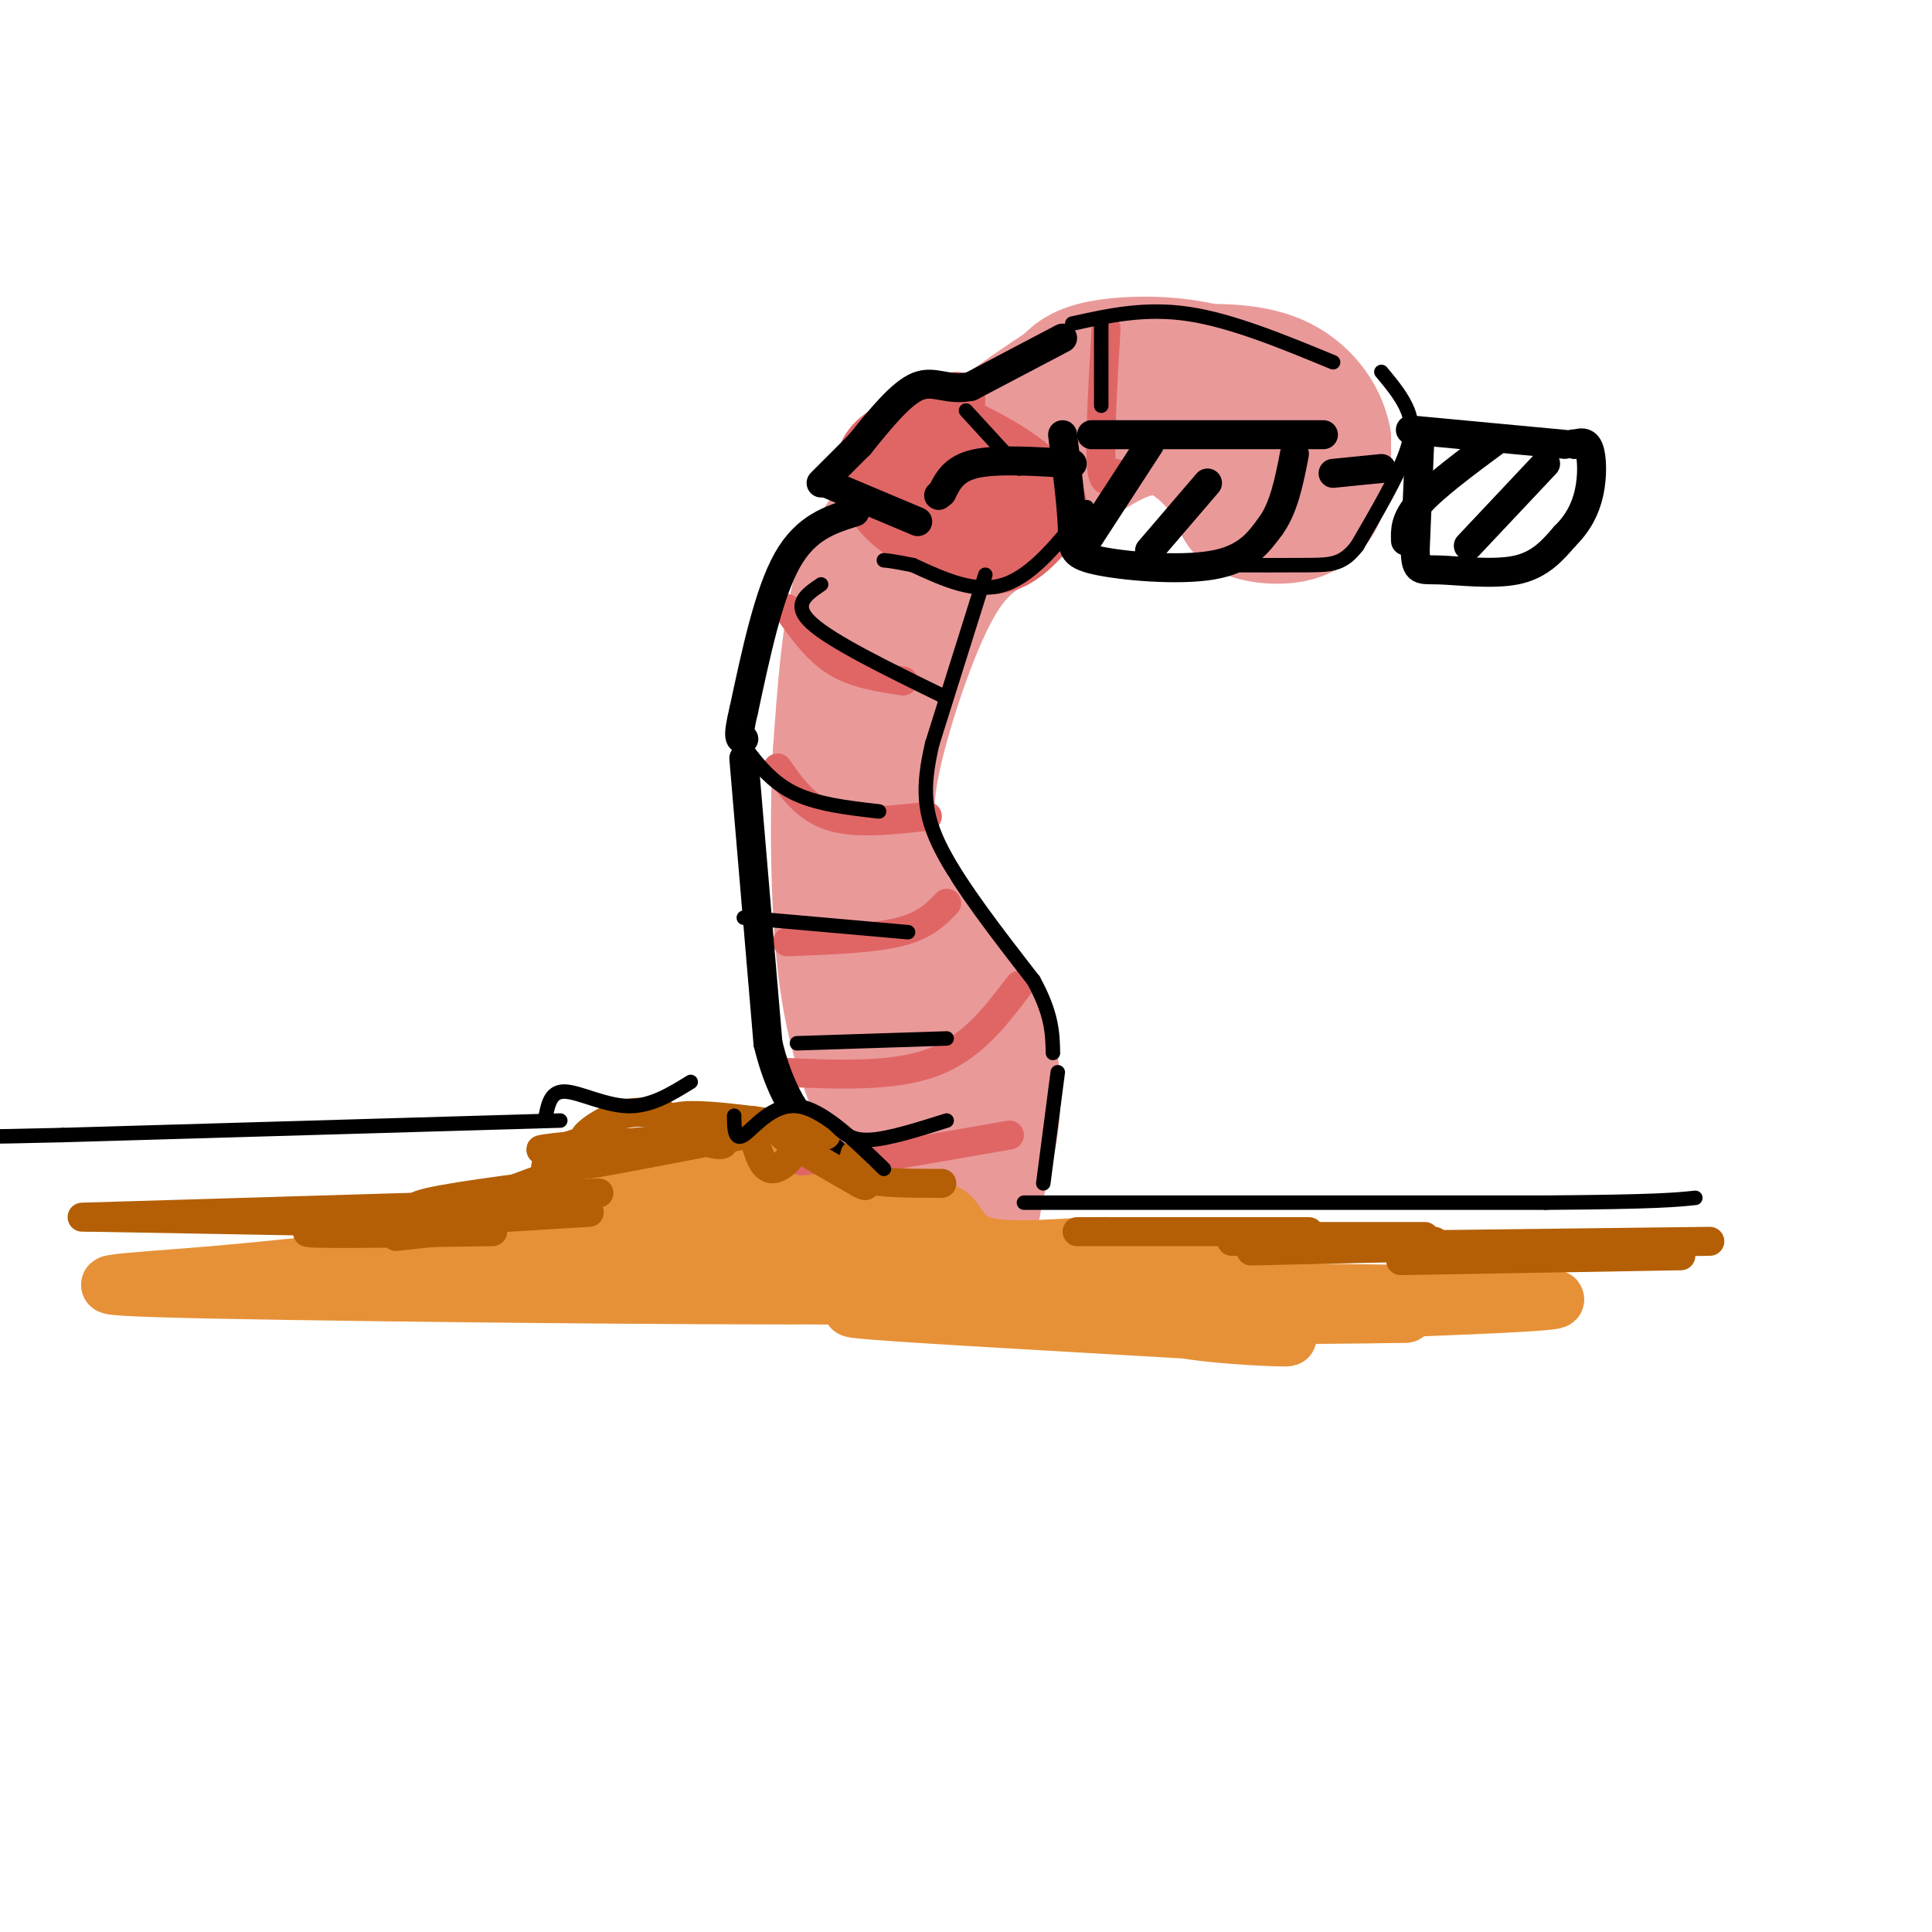 <svg viewBox='0 0 400 400' version='1.1' xmlns='http://www.w3.org/2000/svg' xmlns:xlink='http://www.w3.org/1999/xlink'><g fill='none' stroke='rgb(234,153,153)' stroke-width='28' stroke-linecap='round' stroke-linejoin='round'><path d='M267,87c-5.022,-4.022 -10.044,-8.044 -17,-10c-6.956,-1.956 -15.844,-1.844 -21,-1c-5.156,0.844 -6.578,2.422 -8,4'/><path d='M221,80c-5.898,3.786 -16.643,11.252 -23,17c-6.357,5.748 -8.327,9.778 -11,15c-2.673,5.222 -6.049,11.635 -8,18c-1.951,6.365 -2.475,12.683 -3,19'/><path d='M176,149c-0.917,7.345 -1.708,16.208 -1,25c0.708,8.792 2.917,17.512 7,26c4.083,8.488 10.042,16.744 16,25'/><path d='M198,225c3.726,5.655 5.042,7.292 5,12c-0.042,4.708 -1.440,12.488 -2,15c-0.560,2.512 -0.280,-0.244 0,-3'/><path d='M201,249c1.778,-5.578 6.222,-18.022 4,-29c-2.222,-10.978 -11.111,-20.489 -20,-30'/><path d='M185,190c-4.140,-7.671 -4.491,-11.850 -5,-16c-0.509,-4.150 -1.175,-8.271 1,-18c2.175,-9.729 7.193,-25.065 12,-34c4.807,-8.935 9.404,-11.467 14,-14'/><path d='M207,108c6.964,-6.250 17.375,-14.875 25,-18c7.625,-3.125 12.464,-0.750 16,2c3.536,2.750 5.768,5.875 8,9'/><path d='M256,101c1.238,2.417 0.333,3.958 3,5c2.667,1.042 8.905,1.583 12,-1c3.095,-2.583 3.048,-8.292 3,-14'/><path d='M274,91c-0.867,-4.756 -4.533,-9.644 -10,-12c-5.467,-2.356 -12.733,-2.178 -20,-2'/><path d='M244,77c-7.467,0.356 -16.133,2.244 -24,6c-7.867,3.756 -14.933,9.378 -22,15'/><path d='M198,98c-5.405,3.798 -7.917,5.792 -11,9c-3.083,3.208 -6.738,7.631 -9,16c-2.262,8.369 -3.131,20.685 -4,33'/><path d='M174,156c-0.711,13.711 -0.489,31.489 1,44c1.489,12.511 4.244,19.756 7,27'/><path d='M182,227c1.267,7.489 0.933,12.711 0,16c-0.933,3.289 -2.467,4.644 -4,6'/></g>
<g fill='none' stroke='rgb(224,102,102)' stroke-width='12' stroke-linecap='round' stroke-linejoin='round'><path d='M198,83c-6.417,2.667 -12.833,5.333 -16,8c-3.167,2.667 -3.083,5.333 -3,8'/><path d='M179,99c0.467,3.378 3.133,7.822 8,11c4.867,3.178 11.933,5.089 19,7'/><path d='M206,117c5.333,-0.500 9.167,-5.250 13,-10'/><path d='M219,107c1.089,-3.778 -2.689,-8.222 -8,-12c-5.311,-3.778 -12.156,-6.889 -19,-10'/><path d='M192,85c-5.679,0.226 -10.375,5.792 -7,8c3.375,2.208 14.821,1.060 18,1c3.179,-0.060 -1.911,0.970 -7,2'/><path d='M196,96c-2.798,1.929 -6.292,5.750 -3,8c3.292,2.250 13.369,2.929 16,2c2.631,-0.929 -2.185,-3.464 -7,-6'/><path d='M202,100c-4.422,-1.289 -11.978,-1.511 -16,-1c-4.022,0.511 -4.511,1.756 -5,3'/></g>
<g fill='none' stroke='rgb(224,102,102)' stroke-width='6' stroke-linecap='round' stroke-linejoin='round'><path d='M163,126c3.000,4.250 6.000,8.500 10,11c4.000,2.500 9.000,3.250 14,4'/><path d='M161,159c2.917,4.167 5.833,8.333 11,10c5.167,1.667 12.583,0.833 20,0'/><path d='M196,187c-2.250,2.333 -4.500,4.667 -10,6c-5.500,1.333 -14.250,1.667 -23,2'/><path d='M211,204c-4.917,6.500 -9.833,13.000 -18,16c-8.167,3.000 -19.583,2.500 -31,2'/><path d='M209,235c0.000,0.000 -46.000,8.000 -46,8'/><path d='M229,68c-0.667,11.500 -1.333,23.000 -1,28c0.333,5.000 1.667,3.500 3,2'/></g>
<g fill='none' stroke='rgb(0,0,0)' stroke-width='6' stroke-linecap='round' stroke-linejoin='round'><path d='M226,90c0.000,0.000 48.000,0.000 48,0'/><path d='M220,90c0.923,7.315 1.845,14.631 2,19c0.155,4.369 -0.458,5.792 5,7c5.458,1.208 16.988,2.202 24,1c7.012,-1.202 9.506,-4.601 12,-8'/><path d='M263,109c2.833,-3.833 3.917,-9.417 5,-15'/><path d='M238,92c0.000,0.000 -13.000,20.000 -13,20'/><path d='M250,100c0.000,0.000 -12.000,14.000 -12,14'/><path d='M276,98c0.000,0.000 10.000,-1.000 10,-1'/><path d='M294,90c0.000,0.000 -1.000,24.000 -1,24'/><path d='M293,114c0.143,4.536 1.000,3.875 5,4c4.000,0.125 11.143,1.036 16,0c4.857,-1.036 7.429,-4.018 10,-7'/><path d='M324,111c2.643,-2.595 4.250,-5.583 5,-9c0.750,-3.417 0.643,-7.262 0,-9c-0.643,-1.738 -1.821,-1.369 -3,-1'/><path d='M326,92c-0.500,-0.167 -0.250,-0.083 0,0'/><path d='M324,92c0.000,0.000 -32.000,-3.000 -32,-3'/><path d='M310,91c-6.417,4.750 -12.833,9.500 -16,13c-3.167,3.500 -3.083,5.750 -3,8'/><path d='M320,96c0.000,0.000 -16.000,17.000 -16,17'/><path d='M222,96c-7.750,-0.500 -15.500,-1.000 -20,0c-4.500,1.000 -5.750,3.500 -7,6'/><path d='M195,102c-1.167,1.000 -0.583,0.500 0,0'/><path d='M220,70c0.000,0.000 -19.000,10.000 -19,10'/><path d='M201,80c-4.867,1.022 -7.533,-1.422 -11,0c-3.467,1.422 -7.733,6.711 -12,12'/><path d='M178,92c-3.333,3.333 -5.667,5.667 -8,8'/><path d='M171,100c0.000,0.000 19.000,8.000 19,8'/><path d='M177,106c-5.083,1.583 -10.167,3.167 -14,10c-3.833,6.833 -6.417,18.917 -9,31'/><path d='M154,147c-1.500,6.167 -0.750,6.083 0,6'/><path d='M154,157c0.000,0.000 5.000,59.000 5,59'/><path d='M159,216c3.333,13.833 9.167,18.917 15,24'/><path d='M174,240c2.500,4.000 1.250,2.000 0,0'/></g>
<g fill='none' stroke='rgb(230,145,56)' stroke-width='12' stroke-linecap='round' stroke-linejoin='round'><path d='M137,248c8.595,-5.893 17.190,-11.786 20,-11c2.810,0.786 -0.167,8.250 2,11c2.167,2.750 9.476,0.786 13,1c3.524,0.214 3.262,2.607 3,5'/><path d='M168,254c5.364,-3.901 10.727,-7.803 12,-7c1.273,0.803 -1.546,6.309 1,7c2.546,0.691 10.456,-3.433 14,-3c3.544,0.433 2.724,5.424 9,7c6.276,1.576 19.650,-0.264 26,0c6.350,0.264 5.675,2.632 5,5'/><path d='M235,263c4.333,0.833 12.667,0.417 21,0'/><path d='M242,263c-12.670,0.592 -25.340,1.183 -40,0c-14.660,-1.183 -31.311,-4.142 -25,-4c6.311,0.142 35.584,3.384 32,3c-3.584,-0.384 -40.024,-4.396 -54,-6c-13.976,-1.604 -5.488,-0.802 3,0'/><path d='M158,256c2.761,-0.317 8.165,-1.109 10,-2c1.835,-0.891 0.101,-1.880 -1,-3c-1.101,-1.120 -1.568,-2.372 -12,-3c-10.432,-0.628 -30.827,-0.632 -27,0c3.827,0.632 31.877,1.901 30,2c-1.877,0.099 -33.679,-0.972 -38,0c-4.321,0.972 18.840,3.986 42,7'/><path d='M162,257c-2.953,0.667 -31.336,-1.164 -44,-1c-12.664,0.164 -9.610,2.325 6,3c15.610,0.675 43.777,-0.134 59,0c15.223,0.134 17.503,1.211 3,1c-14.503,-0.211 -45.789,-1.711 -54,-1c-8.211,0.711 6.654,3.632 21,5c14.346,1.368 28.173,1.184 42,1'/><path d='M195,265c-3.654,-0.053 -33.788,-0.685 -40,0c-6.212,0.685 11.497,2.688 24,4c12.503,1.312 19.801,1.932 12,0c-7.801,-1.932 -30.699,-6.415 -54,-8c-23.301,-1.585 -47.004,-0.273 -40,0c7.004,0.273 44.715,-0.493 59,-1c14.285,-0.507 5.142,-0.753 -4,-1'/><path d='M152,259c-9.417,-0.418 -30.959,-0.962 -51,0c-20.041,0.962 -38.580,3.432 -57,5c-18.420,1.568 -36.721,2.235 0,3c36.721,0.765 128.463,1.629 142,1c13.537,-0.629 -51.132,-2.751 -68,-3c-16.868,-0.249 14.066,1.376 45,3'/><path d='M163,268c20.772,0.549 50.201,0.420 67,1c16.799,0.580 20.968,1.867 2,2c-18.968,0.133 -61.074,-0.890 -55,0c6.074,0.890 60.329,3.692 80,5c19.671,1.308 4.758,1.121 -6,0c-10.758,-1.121 -17.359,-3.178 -10,-4c7.359,-0.822 28.680,-0.411 50,0'/><path d='M291,272c-4.286,0.155 -40.000,0.542 -31,0c9.000,-0.542 62.714,-2.012 62,-3c-0.714,-0.988 -55.857,-1.494 -111,-2'/><path d='M211,267c-34.667,-0.667 -65.833,-1.333 -97,-2'/></g>
<g fill='none' stroke='rgb(180,95,6)' stroke-width='6' stroke-linecap='round' stroke-linejoin='round'><path d='M155,235c-5.200,-0.289 -10.400,-0.578 -11,0c-0.600,0.578 3.400,2.022 5,2c1.600,-0.022 0.800,-1.511 0,-3'/><path d='M156,232c0.000,0.000 15.000,3.000 15,3'/><path d='M170,234c-11.333,-1.667 -22.667,-3.333 -28,-3c-5.333,0.333 -4.667,2.667 -4,5'/><path d='M143,236c-11.417,2.583 -22.833,5.167 -21,5c1.833,-0.167 16.917,-3.083 32,-6'/><path d='M156,235c0.940,3.548 1.881,7.095 4,7c2.119,-0.095 5.417,-3.833 5,-6c-0.417,-2.167 -4.548,-2.762 -3,-1c1.548,1.762 8.774,5.881 16,10'/><path d='M178,245c2.500,1.333 0.750,-0.333 -1,-2'/><path d='M177,239c-0.500,2.000 -1.000,4.000 2,5c3.000,1.000 9.500,1.000 16,1'/><path d='M138,231c-3.169,-0.611 -6.338,-1.222 -10,0c-3.662,1.222 -7.817,4.276 -7,5c0.817,0.724 6.604,-0.882 6,-1c-0.604,-0.118 -7.601,1.252 -11,3c-3.399,1.748 -3.199,3.874 -3,6'/><path d='M113,244c-0.500,1.000 -0.250,0.500 0,0'/><path d='M117,245c-2.583,0.833 -5.167,1.667 -4,2c1.167,0.333 6.083,0.167 11,0'/><path d='M137,236c-12.964,1.155 -25.929,2.310 -25,2c0.929,-0.310 15.750,-2.083 14,0c-1.750,2.083 -20.071,8.024 -24,10c-3.929,1.976 6.536,-0.012 17,-2'/><path d='M115,245c-14.200,1.844 -28.400,3.689 -29,5c-0.600,1.311 12.400,2.089 14,3c1.600,0.911 -8.200,1.956 -18,3'/><path d='M102,255c-20.667,0.333 -41.333,0.667 -38,0c3.333,-0.667 30.667,-2.333 58,-4'/><path d='M117,249c0.000,0.000 -100.000,3.000 -100,3'/><path d='M74,253c0.000,0.000 -56.000,-1.000 -56,-1'/><path d='M223,255c0.000,0.000 48.000,0.000 48,0'/><path d='M255,257c0.000,0.000 42.000,0.000 42,0'/><path d='M259,259c0.000,0.000 45.000,-1.000 45,-1'/><path d='M271,258c0.000,0.000 83.000,-1.000 83,-1'/><path d='M290,261c0.000,0.000 58.000,-1.000 58,-1'/><path d='M295,256c0.000,0.000 -40.000,0.000 -40,0'/></g>
<g fill='none' stroke='rgb(0,0,0)' stroke-width='3' stroke-linecap='round' stroke-linejoin='round'><path d='M222,67c7.500,-1.667 15.000,-3.333 24,-2c9.000,1.333 19.500,5.667 30,10'/><path d='M286,77c1.889,2.267 3.778,4.533 5,7c1.222,2.467 1.778,5.133 0,10c-1.778,4.867 -5.889,11.933 -10,19'/><path d='M281,113c-2.933,3.844 -5.267,3.956 -10,4c-4.733,0.044 -11.867,0.022 -19,0'/><path d='M225,105c-5.500,7.000 -11.000,14.000 -17,16c-6.000,2.000 -12.500,-1.000 -19,-4'/><path d='M189,117c-4.167,-0.833 -5.083,-0.917 -6,-1'/><path d='M200,85c0.000,0.000 11.000,12.000 11,12'/><path d='M204,119c0.000,0.000 -11.000,35.000 -11,35'/><path d='M193,154c-2.111,9.133 -1.889,14.467 2,22c3.889,7.533 11.444,17.267 19,27'/><path d='M214,203c3.833,7.000 3.917,11.000 4,15'/><path d='M219,222c0.000,0.000 -3.000,23.000 -3,23'/><path d='M212,249c0.000,0.000 108.000,0.000 108,0'/><path d='M320,249c23.167,-0.167 27.083,-0.583 31,-1'/><path d='M183,242c-6.422,-6.244 -12.844,-12.489 -18,-13c-5.156,-0.511 -9.044,4.711 -11,6c-1.956,1.289 -1.978,-1.356 -2,-4'/><path d='M143,224c-4.133,2.556 -8.267,5.111 -13,5c-4.733,-0.111 -10.067,-2.889 -13,-3c-2.933,-0.111 -3.467,2.444 -4,5'/><path d='M116,232c0.000,0.000 -103.000,3.000 -103,3'/><path d='M13,235c-19.833,0.500 -17.917,0.250 -16,0'/><path d='M170,121c-3.083,2.083 -6.167,4.167 -2,8c4.167,3.833 15.583,9.417 27,15'/><path d='M153,153c3.083,4.250 6.167,8.500 11,11c4.833,2.500 11.417,3.250 18,4'/><path d='M154,190c0.000,0.000 34.000,3.000 34,3'/><path d='M165,216c0.000,0.000 31.000,-1.000 31,-1'/><path d='M173,233c1.583,1.583 3.167,3.167 7,3c3.833,-0.167 9.917,-2.083 16,-4'/><path d='M228,67c0.000,0.000 0.000,17.000 0,17'/></g>
</svg>
